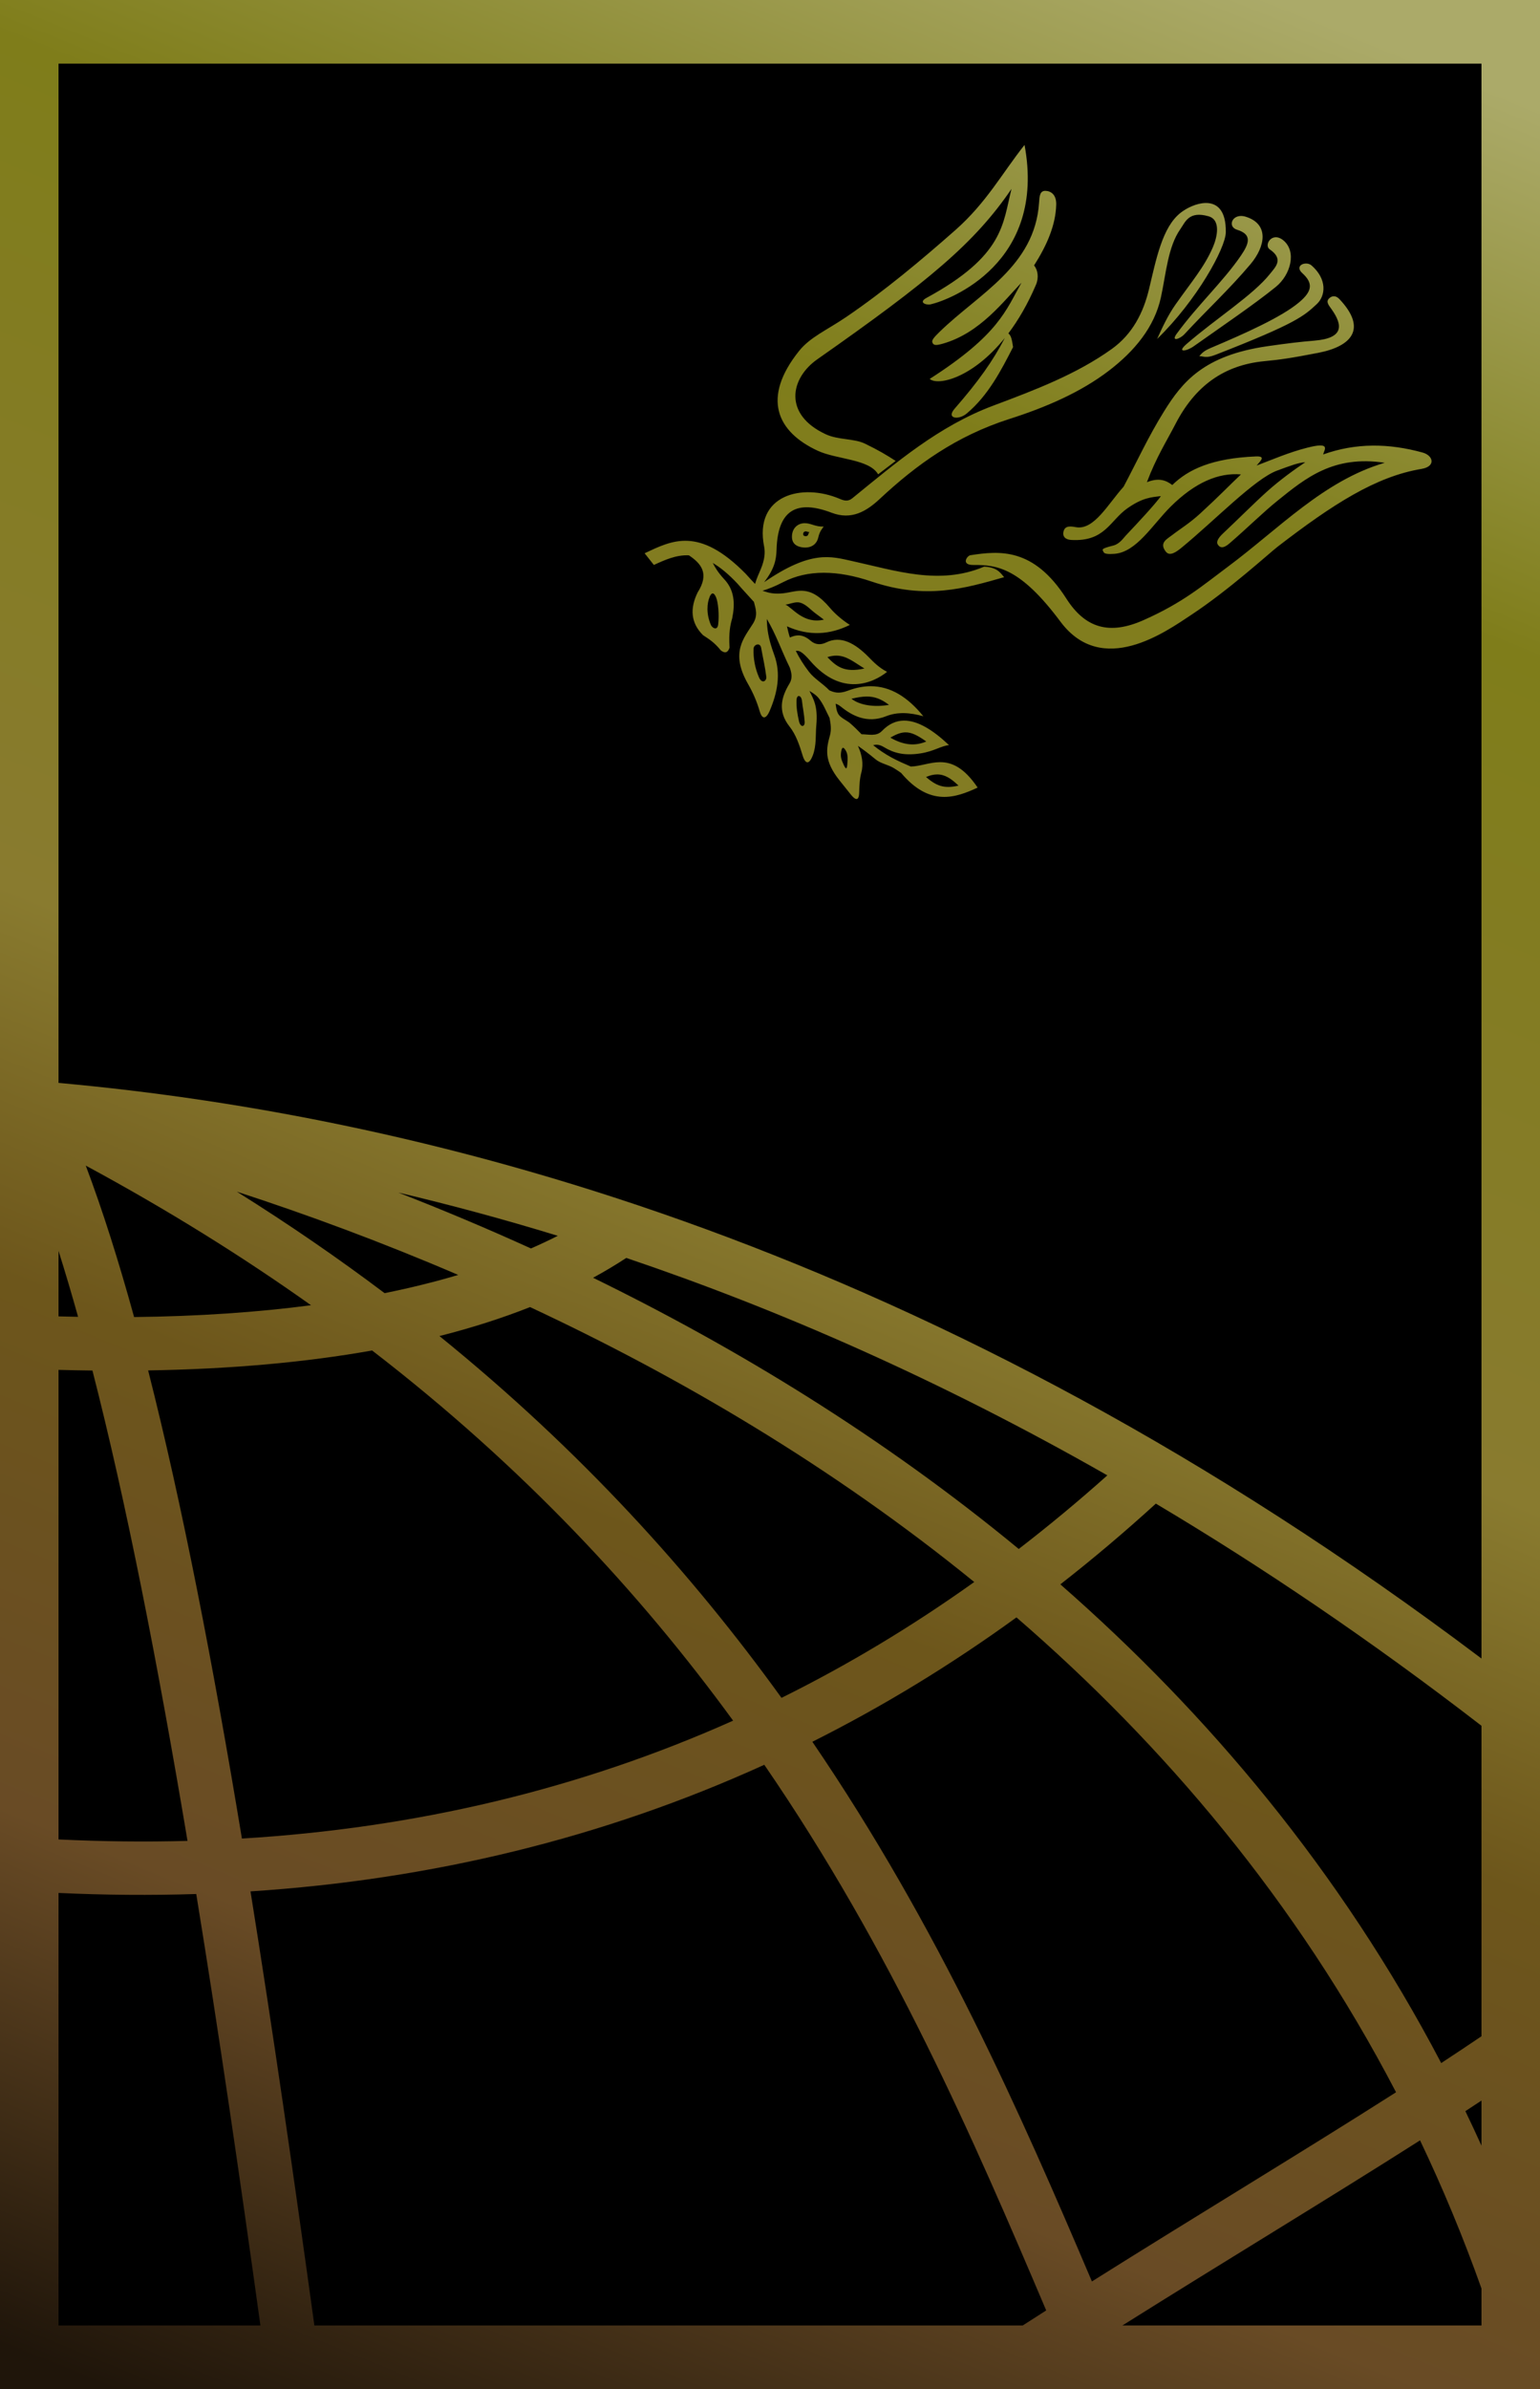 <?xml version="1.0" encoding="UTF-8" standalone="no"?>
<!-- Created with Inkscape (http://www.inkscape.org/) -->
<svg xmlns:dc="http://purl.org/dc/elements/1.1/" xmlns:cc="http://creativecommons.org/ns#" xmlns:rdf="http://www.w3.org/1999/02/22-rdf-syntax-ns#" xmlns:svg="http://www.w3.org/2000/svg" xmlns="http://www.w3.org/2000/svg" xmlns:xlink="http://www.w3.org/1999/xlink" xmlns:sodipodi="http://sodipodi.sourceforge.net/DTD/sodipodi-0.dtd" xmlns:inkscape="http://www.inkscape.org/namespaces/inkscape" width="515.962" height="800" id="svg2" version="1.1" inkscape:version="0.48.4 r9939" sodipodi:docname="Голубь мира.svg" viewBox="0 0 515.962 800">
<defs id="defs4">
<linearGradient id="linearGradient3945">
<stop style="stop-color:#1f150a;stop-opacity:1" offset="0" id="stop3947"/>
<stop id="stop3959" offset="0.188" style="stop-color:#694b25;stop-opacity:1"/>
<stop id="stop3957" offset="0.374" style="stop-color:#6d561b;stop-opacity:1"/>
<stop id="stop3955" offset="0.51" style="stop-color:#897b2f;stop-opacity:1"/>
<stop id="stop3953" offset="0.807" style="stop-color:#7f7d1a;stop-opacity:1"/>
<stop style="stop-color:#abaa69;stop-opacity:1" offset="1" id="stop3949"/>
</linearGradient>
<linearGradient inkscape:collect="always" xlink:href="#linearGradient3945" id="linearGradient3951" x1="230.237" y1="1195.885" x2="791.778" y2="-181.963" gradientUnits="userSpaceOnUse" gradientTransform="matrix(0.597,0,0,0.597,19.592,461.996)"/>
</defs>
<sodipodi:namedview id="base" pagecolor="#ffffff" bordercolor="#666666" borderopacity="1.0" inkscape:pageopacity="0.0" inkscape:pageshadow="2" inkscape:zoom="0.7" inkscape:cx="-1.7694179" inkscape:cy="702.0603" inkscape:document-units="px" inkscape:current-layer="layer1" showgrid="false" inkscape:window-width="1920" inkscape:window-height="1018" inkscape:window-x="-8" inkscape:window-y="-8" inkscape:window-maximized="1" fit-margin-top="0" fit-margin-left="0" fit-margin-right="0" fit-margin-bottom="0"/>
<g inkscape:label="Layer 1" inkscape:groupmode="layer" id="layer1" transform="translate(-48.625,-346.594)">
<rect style="color:#000000;fill:#000000;stroke:none;stroke-width:0.3;marker:none;visibility:visible;display:inline;overflow:visible;enable-background:accumulate" id="rect3943" width="500.6" height="776.835" x="55.78" y="355.716" inkscape:export-filename="D:\!Закачалось D\path3007-1.png" inkscape:export-xdpi="90" inkscape:export-ydpi="90"/>
<path style="fill:url(#linearGradient3951);fill-opacity:1;stroke:none" d="m 48.625,346.594 0,800 515.962,0 0,-800 -515.962,0 z m 19.61,21.308 476.742,0 0,534.042 C 362.175,764.21 193.842,720.569 68.235,709.202 l 0,-341.3 z m 323.65,27.223 c -7.521,9.483 -12.738,19.307 -23.192,28.529 -11.42,10.074 -23.763,20.387 -36.496,29.051 -6.505,4.426 -12.124,6.739 -15.878,11.438 -12.602,15.77 -7.36,27.076 6.269,33.38 6.432,2.975 17.22,2.739 20.244,7.893 l 5.877,-4.478 c -2.952,-1.928 -5.757,-3.593 -10.243,-5.765 -3.775,-1.828 -8.931,-1.194 -13.192,-3.172 -14.234,-6.609 -11.938,-18.702 -2.817,-25.096 37.426,-26.236 52.661,-38.872 65.062,-57.058 -2.963,11.621 -2.322,22.3 -28.547,36.533 -2.687,1.458 -0.128,2.491 1.53,2.108 6.308,-1.456 38.76,-13.764 31.384,-53.363 z m 6.866,15.375 c -1.789,0.065 -1.86,1.92 -1.996,3.956 -1.434,21.357 -20.103,30.387 -33.305,43.232 -2.013,1.958 -2.714,2.852 -2.444,3.564 0.362,0.955 1.016,1.136 3.601,0.392 12.483,-3.595 20.343,-14.348 26.252,-20.375 -5.185,9.13 -7.547,17.358 -30.749,32.204 2.707,2.386 14.329,-0.229 25.17,-13.714 -3.964,7.658 -8.813,14.507 -16.83,23.696 -2.909,3.335 1.327,3.905 4.086,1.586 7.169,-6.026 11.466,-14.321 15.505,-22.222 -0.301,-1.917 -0.547,-3.917 -1.586,-4.571 3.286,-4.356 6.471,-9.741 9.273,-16.326 0.997,-2.342 0.63,-4.949 -0.653,-6.437 4.326,-6.792 7.249,-13.52 7.426,-20.375 0.089,-3.453 -1.902,-4.563 -3.582,-4.609 -0.061,-0.002 -0.11,-0.002 -0.168,0 z m 53.755,4.068 c -3.055,0.062 -6.404,1.731 -8.396,3.321 -6.069,4.846 -8.08,15.337 -10.505,25.469 -1.924,8.042 -5.597,15.149 -12.501,20.095 -11.779,8.439 -25.585,13.681 -39.668,18.957 -18.41,6.897 -32.734,19.223 -47.281,31.048 -1.45,1.179 -2.82,0.759 -4.161,0.187 -12.621,-5.386 -28.805,-1.375 -25.357,15.99 0.398,2.005 0.173,4.379 -1.082,7.426 -0.815,1.978 -1.385,3.074 -1.959,5.056 -1.06,-1.112 -2.101,-2.228 -3.116,-3.377 -15.736,-15.984 -24.73,-11.172 -33.884,-6.885 l 3.097,3.918 c 3.737,-1.717 7.47,-3.414 11.736,-3.228 4.155,2.769 6.94,6.129 2.929,12.427 -2.611,5.346 -2.341,10.172 1.81,14.311 1.893,1.266 3.731,2.319 5.971,5.112 1.478,1.135 2.398,0.657 2.911,-0.933 -0.306,-5.157 0.252,-7.619 0.896,-9.852 0.997,-4.922 0.77,-9.503 -2.799,-13.192 -1.951,-2.14 -2.927,-3.775 -3.713,-5.318 2.543,1.5 5.294,3.738 8.322,6.978 1.854,2.171 3.709,4.074 5.467,6.064 0.577,2.292 1.414,4.472 -0.299,7.239 -2.976,4.808 -7.743,9.621 -1.717,20.17 1.818,3.183 2.978,5.952 3.974,9.292 0.908,3.046 2.297,2.156 3.265,-0.093 2.652,-6.164 3.918,-12.53 1.549,-18.957 -2.165,-5.872 -2.35,-8.92 -2.463,-11.941 3.017,4.961 5.062,10.953 7.725,16.326 3.7e-4,10e-4 -3.9e-4,0.017 0,0.019 0.591,1.745 0.951,3.513 -0.112,5.262 -2.757,4.536 -4.042,9.297 0,14.404 2.158,2.727 3.331,6.215 4.441,9.852 0.48,1.572 1.746,3.973 3.359,-0.187 1.274,-3.287 0.891,-6.997 1.175,-10.038 0.608,-6.513 -1.029,-8.928 -2.295,-11.531 1.139,0.666 2.254,1.365 3.097,2.426 1.57,1.974 2.488,4.373 3.638,6.605 0.376,1.975 0.67,3.895 0.131,5.84 -1.231,4.44 -2.102,8.428 3.191,15.057 l 3.788,4.739 c 2.341,2.932 2.777,0.984 2.817,-0.597 0.063,-2.45 0.153,-4.653 0.709,-6.698 0.815,-2.999 0.209,-6.075 -1.138,-8.993 1.601,1.126 3.489,2.494 5.896,4.497 1.763,1.466 4.205,1.78 6.157,2.967 0.828,0.503 1.632,1.046 2.426,1.605 9.577,11.398 18.29,8.318 25.637,4.907 -4.645,-6.859 -8.765,-8.513 -12.576,-8.508 -3.491,0.004 -6.725,1.411 -9.833,1.455 -2.161,-0.927 -4.312,-1.864 -6.381,-2.985 -2.196,-1.19 -4.292,-2.588 -6.232,-4.179 0.988,-0.205 2.019,-0.302 3.601,0.653 3.367,2.033 6.887,2.944 12.221,2.127 4.643,-0.711 7.028,-2.576 9.609,-2.78 -5.336,-5.034 -10.477,-8.268 -15.132,-8.21 -2.611,0.033 -5.068,1.106 -7.333,3.47 -1.846,1.927 -4.438,1.108 -6.829,1.101 -1.255,-1.271 -2.512,-2.554 -3.862,-3.713 -1.041,-0.893 -3.155,-1.79 -3.881,-2.967 -0.667,-1.081 -0.781,-2.316 -0.952,-3.545 0.526,0.149 1.1,0.442 1.847,1.045 3.616,2.916 8.657,5.682 15.039,3.153 3.903,-1.547 8.057,-1.237 12.501,0 -5.195,-6.412 -10.994,-10.071 -17.67,-10.057 -2.415,0.005 -4.935,0.487 -7.594,1.493 -3.145,1.189 -4.719,0.534 -6.232,-0.112 -2.14,-2.264 -5.028,-3.867 -6.81,-6.195 -1.842,-2.407 -3.206,-4.582 -4.422,-7.016 0.97,-0.17 1.988,0.051 4.777,3.284 10.667,12.367 21.336,7.341 25.805,3.732 -2.699,-1.377 -4.485,-3.221 -6.157,-4.926 -4.572,-4.659 -9.352,-7.318 -14.218,-4.926 -1.93,0.949 -3.729,0.758 -5.243,-0.56 -1.587,-1.381 -2.992,-1.833 -4.273,-1.791 -0.947,0.031 -1.839,0.328 -2.668,0.709 -0.419,-1.21 -0.664,-2.5 -0.989,-3.75 7.423,3.356 14.404,2.817 21.065,-0.466 -2.933,-1.89 -5.247,-4.035 -6.624,-5.672 -6.867,-8.165 -10.966,-5.45 -15.654,-4.926 -3.189,0.356 -5.06,-0.163 -6.96,-0.858 1.743,-0.515 3.99,-1.366 6.866,-2.855 8.229,-4.258 18.217,-4.086 29.704,-0.205 18.149,6.132 31.222,2.284 44.37,-1.474 -1.36,-1.576 -2.375,-3.302 -6.698,-3.526 -14.965,6.337 -29.518,1.359 -44.202,-1.866 -7.185,-1.578 -13.702,-3.774 -29.518,7.072 3.505,-4.477 4.074,-7.665 4.161,-10.803 0.38,-13.696 7.018,-16.805 18.472,-12.445 6.64,2.528 11.64,-0.466 16.121,-4.646 12.267,-11.443 25.595,-21.063 43.474,-26.775 11.965,-3.823 23.729,-8.828 33.324,-16.177 8.47,-6.487 15.199,-14.473 17.39,-24.536 1.721,-7.906 2.339,-16.948 6.53,-22.875 1.641,-2.32 2.8,-6.15 9.404,-4.273 4.251,1.208 2.91,7.053 1.455,10.411 -2.881,6.653 -7.148,11.541 -12.501,19.144 -2.421,3.438 -4.341,7.446 -6.157,11.531 13.385,-13.016 22.92,-30.431 23.006,-35.694 0.125,-7.635 -3.123,-9.908 -6.81,-9.833 z m 11.792,4.347 c -3.182,0.1 -4.189,3.688 -1.213,4.609 5.027,1.555 4.17,4.459 1.287,8.676 -5.911,8.646 -14.454,16.485 -21.513,26.159 -2.025,2.776 1.055,1.814 2.612,0.131 7.525,-8.138 14.928,-14.924 22.092,-23.398 5.093,-6.025 6.295,-13.472 -1.53,-15.916 -0.629,-0.196 -1.215,-0.278 -1.735,-0.261 z m 11.699,7.128 c -2.294,0.083 -3.527,2.973 -1.959,4.049 4.802,3.295 1.877,5.945 0.131,8.154 -5.658,7.157 -18.143,14.995 -27.988,23.528 -3.517,3.048 -0.032,2.482 2.37,0.784 9.44,-6.675 20.319,-14.053 27.54,-19.909 4.968,-4.029 7.05,-11.843 2.5,-15.58 -0.934,-0.767 -1.829,-1.054 -2.594,-1.026 z m 10.15,8.788 c -1.704,0.026 -3.227,1.379 -1.194,3.228 3.713,3.377 3.327,6.076 -1.082,9.777 -5.865,4.923 -17.914,10.331 -29.536,15.244 -2.604,1.101 -3.066,1.851 -3.9,2.78 1.521,-0.023 2.077,0.846 5.448,-0.466 27.178,-10.581 29.625,-13.017 33.865,-16.923 3.093,-2.85 3.551,-8.417 -1.717,-13.005 -0.517,-0.45 -1.218,-0.645 -1.885,-0.634 z m 9.273,10.971 c -0.522,0.026 -1.05,0.269 -1.511,0.728 -1.143,1.137 -0.117,2.246 0.914,3.713 3.688,5.245 4.094,9.597 -5.803,10.411 -4.816,0.397 -8.909,0.885 -15.748,1.866 -21.403,3.07 -28.564,12.047 -34.611,21.756 -5.325,8.55 -9.251,17.156 -13.583,25.282 -5.16,5.704 -9.881,14.631 -15.934,13.565 -1.843,-0.325 -3.64,-0.568 -4.161,1.306 -0.532,1.915 0.717,2.861 2.538,2.967 11.296,0.653 12.978,-6.503 18.826,-10.598 5.055,-3.539 7.863,-3.682 11.232,-4.086 -2.08,2.885 -7.408,8.594 -11.773,13.21 -0.78,0.825 -2.059,2.803 -4.161,3.34 -4.383,1.119 -3.688,1.275 -3.265,2.22 0.269,0.601 1.63,0.707 3.62,0.56 7.385,-0.545 12.704,-9.694 18.845,-15.804 8.141,-8.1 16.053,-11.442 23.547,-10.785 -3.595,3.38 -6.972,6.954 -13.583,13.024 -3.692,3.389 -6.808,5.224 -9.423,7.258 -1.755,1.365 -4.5,2.591 -2.164,5.579 1.3,1.662 3.442,0.168 5.243,-1.306 11.04,-9.035 24.523,-23.083 32.055,-25.842 4.792,-1.755 7.013,-2.618 9.423,-2.799 -3.182,2.15 -8.259,5.72 -12.856,9.852 -4.268,3.836 -9.53,9.127 -14.666,13.957 -1.297,1.22 -2.448,2.647 -1.81,3.713 1.125,1.879 2.924,0.532 3.974,-0.373 6.215,-5.356 11.179,-10.333 16.121,-14.311 9.392,-7.562 18.695,-15.245 35.862,-12.65 -20.363,5.912 -35.479,22.101 -52.524,34.779 -8.462,6.294 -15.005,12.033 -28.342,17.931 -11.246,4.973 -19.383,2.83 -25.823,-7.258 -10.939,-17.134 -22.405,-16.004 -32.149,-14.498 -1.107,0.171 -3.245,3.297 1.008,3.265 7.845,-0.059 15.666,0.852 29.163,18.957 14.003,18.783 35.361,3.349 43.829,-2.239 12.811,-8.455 26.138,-20.672 28.977,-22.857 18.504,-14.242 32.899,-23.488 48.176,-26.029 4.867,-0.809 4.005,-4.481 0.355,-5.486 -11.358,-3.125 -22.39,-3.261 -33.324,0.653 0.594,-1.883 2.527,-4.278 -5.43,-2.239 -6.107,1.565 -11.34,3.86 -16.849,5.952 1.4,-1.647 3.173,-3.202 -0.243,-3.06 -14.727,0.614 -22.615,4.323 -28.006,9.572 -2.076,-1.58 -4.518,-2.546 -8.508,-0.933 3.2,-8.457 6.516,-13.566 9.59,-19.517 6.596,-12.766 16.261,-19.709 29.704,-21.009 5.309,-0.514 8.532,-0.941 18.117,-2.799 11.052,-2.143 16.583,-7.956 7.072,-18.024 -0.591,-0.626 -1.27,-0.947 -1.94,-0.914 z m -177.181,75.977 c -2.291,0.022 -3.969,1.567 -4.235,3.825 -0.284,2.41 0.801,3.901 3.47,4.273 2.44,0.34 4.672,-0.637 5.299,-3.284 0.539,-2.275 1.253,-2.802 1.81,-3.694 -2.649,0.177 -4.263,-1.14 -6.344,-1.119 z m 0.317,2.743 c 0.413,-0.004 0.725,0.259 1.25,0.224 -0.11,0.177 -0.248,0.276 -0.355,0.728 -0.124,0.525 -0.561,0.72 -1.045,0.653 -0.53,-0.074 -0.747,-0.362 -0.69,-0.84 0.053,-0.448 0.385,-0.761 0.84,-0.765 z m -31.178,20.786 c 0.331,-0.022 0.723,0.295 1.138,1.25 0.738,1.696 1.112,5.915 0.728,9.105 -0.276,2.286 -2.019,1.179 -2.444,0.187 -1.588,-3.711 -1.338,-7.229 -0.373,-9.497 0.192,-0.452 0.527,-1.016 0.952,-1.045 z m 28.473,2.967 c 0.308,0.005 0.613,0.042 0.914,0.131 2.005,0.588 3.461,2.41 5.168,3.638 0.92,0.662 1.819,1.352 2.724,2.034 -6.898,1.608 -10.608,-4.12 -12.874,-5.019 1.349,-0.176 2.733,-0.806 4.068,-0.784 z m -13.359,14.106 c 0.51,-0.021 1.002,0.301 1.157,1.175 0.572,3.223 1.324,6.414 1.717,9.665 0.164,1.357 -1.413,2.539 -2.444,0.187 -1.311,-2.993 -1.969,-6.388 -1.81,-9.665 0.036,-0.741 0.725,-1.336 1.381,-1.362 z m 26.439,3.75 c 3.388,0.051 5.846,2.21 9.311,4.31 -6.773,1.516 -9.378,-0.691 -12.408,-3.806 1.14,-0.365 2.149,-0.518 3.097,-0.504 z m -12.781,13.527 c 0.047,-0.012 0.082,-6e-4 0.131,0 0.437,0.007 0.911,0.549 1.026,1.567 0.267,2.359 0.777,4.7 0.914,7.072 0.101,1.748 -1.393,2.011 -1.903,-0.205 -0.538,-2.338 -0.935,-4.747 -0.821,-7.146 0.037,-0.776 0.327,-1.201 0.653,-1.287 z m 22.838,0.168 c 2.572,-0.012 4.835,0.758 7.482,2.799 -5.042,0.846 -9.802,0.113 -12.576,-2.052 1.901,-0.45 3.551,-0.739 5.094,-0.746 z m 12.912,11.997 c 2.156,-0.053 4.163,1.024 7.072,3.06 -3.703,1.565 -7.5,1.313 -12.035,-1.287 1.957,-1.159 3.488,-1.736 4.963,-1.773 z m -20.823,5.168 c 0.239,-10e-4 0.541,0.318 0.933,0.97 0.774,1.289 0.619,2.958 0.504,4.478 -0.136,1.798 -0.47,1.87 -1.213,0.261 -0.835,-1.811 -1.143,-2.746 -0.84,-4.478 0.143,-0.82 0.345,-1.231 0.616,-1.231 z m 31.533,8.919 c 2.519,-0.007 4.677,1.334 7.146,3.75 -4.902,1.108 -7.335,0.104 -10.878,-2.873 1.359,-0.592 2.587,-0.874 3.732,-0.877 z M 77.359,736.891 c 27.577,14.889 52.63,30.531 75.473,46.758 -18.028,2.361 -37.778,3.72 -59.278,3.956 -5.157,-18.714 -10.54,-35.71 -16.196,-50.714 z m 50.62,8.732 c 23.443,7.622 48.425,16.838 74.167,27.876 -7.716,2.302 -15.949,4.337 -24.666,6.101 -15.439,-11.624 -31.91,-22.965 -49.501,-33.977 z m 54.11,0.299 c 17.332,4.092 35.157,8.879 53.419,14.479 -2.879,1.47 -5.888,2.874 -8.993,4.235 -15.049,-6.841 -29.909,-13.066 -44.426,-18.714 z m -113.854,19.535 c 2.212,7.001 4.397,14.357 6.549,22.073 -2.169,-0.039 -4.351,-0.091 -6.549,-0.149 l 0,-21.924 z M 258.458,767.808 c 50.857,17.174 104.879,40.714 161.172,72.805 -9.738,8.703 -19.642,16.907 -29.686,24.648 -45.678,-37.676 -94.752,-67.437 -142.607,-90.811 3.867,-2.109 7.581,-4.323 11.12,-6.642 z m -32.242,16.457 c 49.649,23.181 101.1,53.262 148.82,92.061 -20.888,14.904 -42.412,27.816 -64.577,38.791 -30.007,-41.563 -67.077,-82.666 -114.6,-121.149 10.855,-2.749 20.968,-5.989 30.357,-9.702 z m -52.915,14.535 c 50.786,39.122 89.758,81.192 120.944,123.948 -51.531,23.026 -106.397,35.964 -164.568,39.481 -9.689,-58.562 -20.01,-111.862 -31.421,-156.75 27.609,-0.457 52.641,-2.691 75.044,-6.68 z m -105.066,6.493 c 3.831,0.101 7.615,0.181 11.363,0.224 11.357,44.289 21.89,98.059 31.85,157.496 -14.211,0.38 -28.62,0.214 -43.213,-0.485 l 0,-157.235 z m 367.646,44.78 c 35.581,21.173 72.019,45.776 109.096,74.391 l 0,103.965 c -4.346,2.942 -8.842,5.931 -13.49,8.975 -33.815,-64.474 -78.385,-117.225 -127.605,-160.295 10.857,-8.475 21.52,-17.481 31.999,-27.036 z m -46.702,38.101 c 49.234,42.546 93.747,94.875 127.176,159.007 -30.769,19.614 -66.409,41.044 -101.894,63.346 -23.773,-55.855 -51.238,-118.471 -93.665,-180.707 23.508,-11.78 46.319,-25.643 68.383,-41.646 z m -84.485,49.352 c 42.827,62.363 70.174,125.545 94.449,182.704 -2.627,1.675 -5.241,3.356 -7.855,5.038 l -237.336,0 c -6.951,-50.393 -14.008,-99.336 -21.401,-145.349 60.676,-3.943 118.197,-17.856 172.143,-42.392 z M 68.235,980.44 c 15.569,0.716 30.95,0.842 46.142,0.355 7.438,45.695 14.564,94.4 21.495,144.472 l -67.637,0 0,-144.827 z m 476.742,69.521 0,15.095 c -1.761,-3.887 -3.556,-7.741 -5.392,-11.55 1.821,-1.189 3.609,-2.368 5.392,-3.545 z m -20.58,13.322 c 7.56,15.834 14.441,32.356 20.58,49.594 l 0,12.389 -120.291,0 c 34.446,-21.629 69.179,-42.55 99.711,-61.983 z" id="path3007-1" inkscape:connector-curvature="0" inkscape:export-xdpi="90" inkscape:export-ydpi="90"/>
</g>
</svg>
